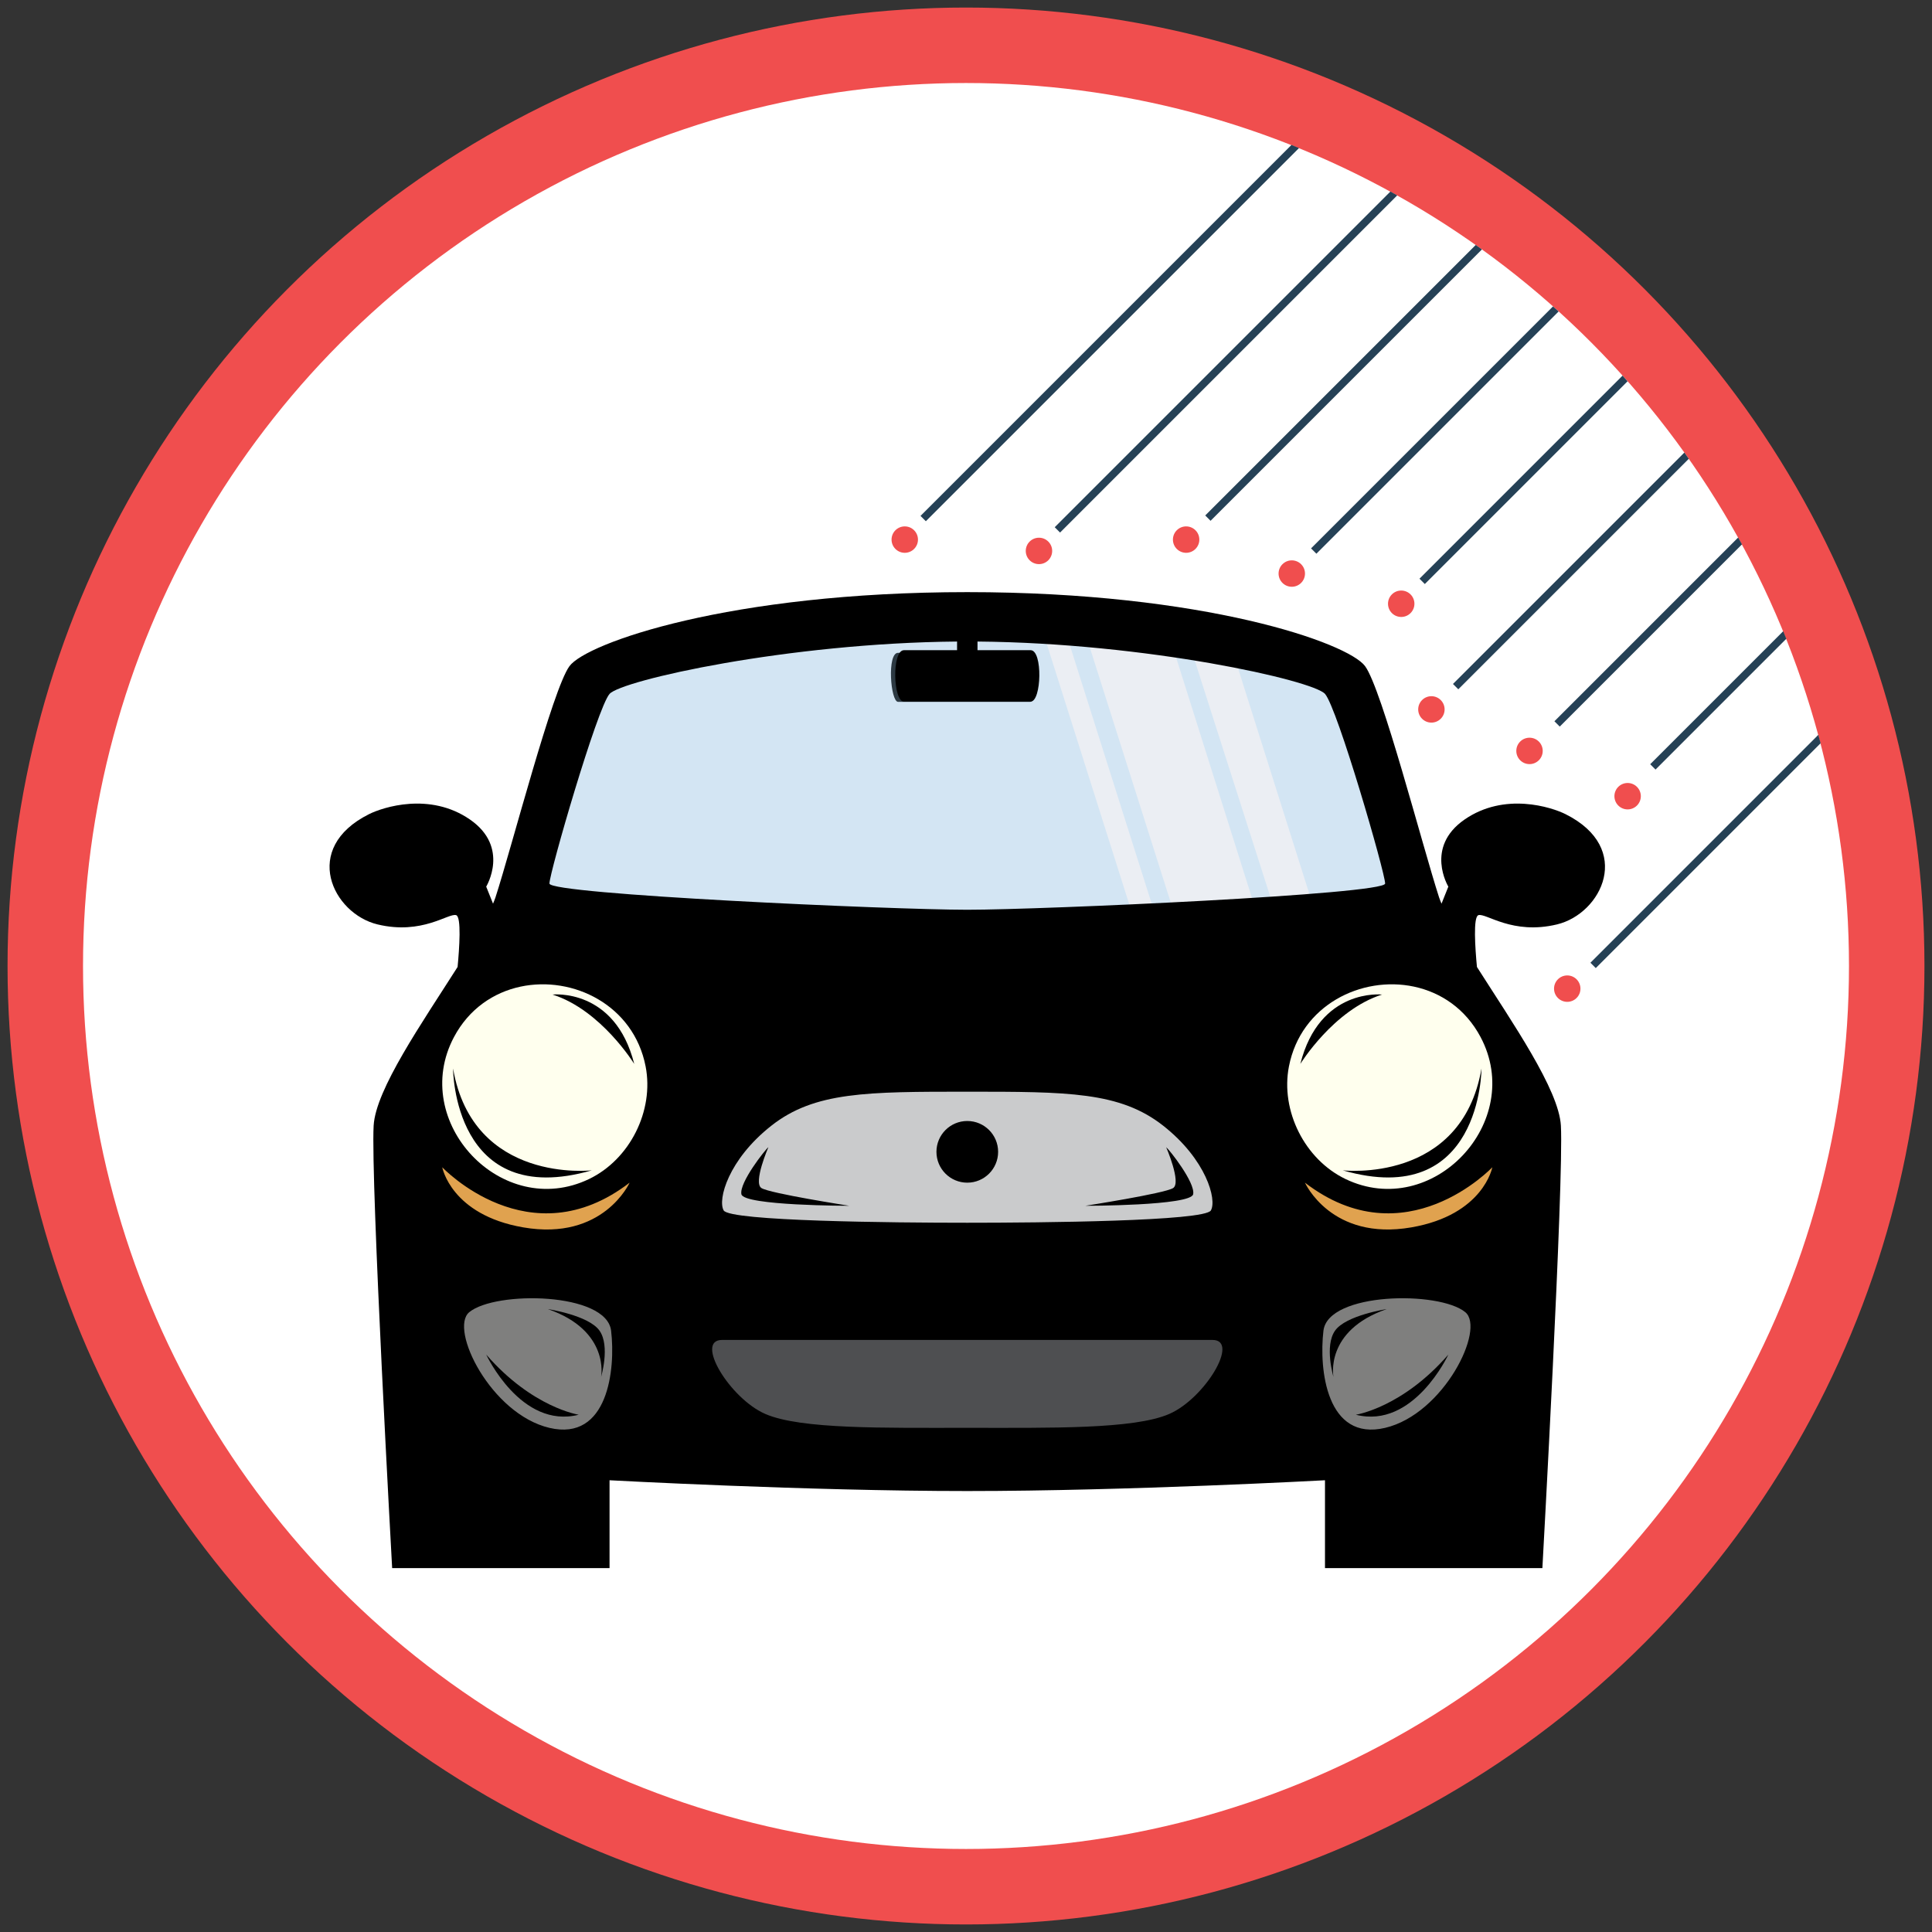<svg xmlns="http://www.w3.org/2000/svg" width="512" height="512">
  <rect width="100%" height="100%" fill="#333333" stroke="none"/>
  <circle cx="256" cy="256" r="254" fill="#F04E4E"/>
  <circle cx="256" cy="256" r="234" fill="#FFF"/>
  <path fill="#D3E5F3" d="M257.014 159.157L152.91 180.114l-14.872 57.46 115.597 14.196 122.356-13.52-17.576-60.84z"/>
  <g fill="#FFE">
    <ellipse cx="145.136" cy="288.274" rx="31.434" ry="30.419"/>
    <ellipse cx="368.218" cy="288.949" rx="31.435" ry="30.421"/>
  </g>
  <path fill="#7F7F7E" d="M115.73 351.144l15.548 25.011 17.576 8.112 12.844-7.437 4.732-17.575-3.38-15.55-14.196-4.731-9.463-1.352-14.872 4.732zm280.542 0l-15.548 25.011-17.577 8.112-12.844-7.437-4.733-17.575 3.381-15.55 14.196-4.731 9.464-1.352 14.872 4.732z"/>
  <path fill="#EBEEF3" d="M351.599 251.486l-26.522-83.936-11.377-1.627 26.861 83.985zm-44.608-6.379l-26.586-83.945-6.291-.898 26.588 83.945zm28.321 4.051l-26.473-83.929-23.092-3.303 26.641 83.954z"/>
  <path fill="#4E4F51" d="M189.415 382.238l-9.465-36.505 152.777 1.353 4.056 21.632-6.085 12.845"/>
  <path fill="#E0A24F" d="M144.123 318l-8.789-.668-7.436-4.727-11.492-8.786-4.056 6.763 11.491 19.605 27.041 4.054 14.872-11.489 3.381-15.55-6.085 4.056-8.112 3.371-6.76 3.371zm222.404 0l8.788-.848 7.436-4.818 11.491-8.83 4.057 6.737-11.491 19.595-27.04 4.051-14.873-11.494-3.379-15.551 6.084 4.054 8.112 3.552 6.76 3.552z"/>
  <path fill="#CACBCC" d="M217.806 278.134l-27.715 23.66-11.492 16.899 4.056 13.521 147.368-1.352s4.732-12.844 4.732-15.548-14.196-25.012-16.9-25.012c-2.703 0-33.8-10.817-33.8-10.817l-66.249-1.351z"/>
  <path fill="#2C3942" d="M254 170v3h-16c-3 0-2 13 0 13h35c2 0 3-13 0-13h-15v-3h-4z"/>
  <path d="M120.067 283.182s0 37.593 36.774 26.968c.001-.001-31.463 3.677-36.774-26.968zm26.356-19.614c12.871 4.086 21.657 18.387 21.657 18.387-5.108-20.226-21.657-18.387-21.657-18.387zm57.204 40.453c-.816.612-7.763 9.396-7.149 12.463.612 3.063 28.603 3.063 28.603 3.063s-21.044-3.269-23.292-4.699 1.838-10.827 1.838-10.827zm-74.774 54.958s9.193 19.819 24.516 15.938c-.001-.001-12.258-1.841-24.516-15.938zm16.344-12.053c16.548 5.722 14.097 17.979 14.097 17.979s2.451-8.172-.409-12.257c-2.86-4.088-13.688-5.722-13.688-5.722zm210.64-36.777c36.773 10.625 36.773-26.968 36.773-26.968-5.312 30.646-36.773 26.968-36.773 26.968zm-11.238-28.194s8.785-14.301 21.658-18.387c0 0-16.55-1.839-21.658 18.387zm-33.709 32.894c-2.25 1.431-23.291 4.699-23.291 4.699s27.988 0 28.602-3.063c.613-3.066-6.334-11.851-7.151-12.463-.001-.001 4.086 9.396 1.84 10.827zm48.419 60.067c15.323 3.882 24.518-15.938 24.518-15.938-12.26 14.098-24.518 15.938-24.518 15.938zm-5.515-22.269c-2.861 4.085-.41 12.257-.41 12.257s-2.451-12.257 14.098-17.979c-.001.001-10.83 1.635-13.688 5.722zm-97.456-55.572c-4.512 0-8.17 3.657-8.17 8.171 0 4.515 3.658 8.172 8.17 8.172 4.516 0 8.174-3.657 8.174-8.172 0-4.514-3.658-8.171-8.174-8.171z"/>
  <path d="M391.794 242.525c2.043-.613 8.989 5.311 20.838 2.451 11.851-2.861 20.364-20.158 2.249-29.217-3.677-1.838-16.142-5.923-26.766 1.432-10.622 7.355-4.289 17.775-4.289 17.775l-1.808 4.517c-.225-.56-.479-1.145-.645-1.658-4.496-13.894-15.117-55.163-19.613-61.291-4.495-6.129-42.496-19.614-105.423-19.614-62.925 0-100.927 13.485-105.42 19.614-4.495 6.128-15.121 47.397-19.614 61.291-.165.513-.422 1.098-.644 1.658l-1.808-4.517s6.333-10.42-4.291-17.775c-10.625-7.355-23.087-3.27-26.764-1.432-18.114 9.059-9.604 26.356 2.246 29.217 11.851 2.859 18.798-3.064 20.84-2.451 1.431.43.857 8.77.385 13.729-9.405 14.795-21.699 32.455-22.247 42.046-.816 14.301 4.904 117.271 4.904 117.271h57.614v-23.289s52.303 2.858 94.797 2.858c42.496 0 94.8-2.858 94.8-2.858v23.289h57.613s5.721-102.97 4.903-117.271c-.548-9.591-12.842-27.251-22.245-42.045-.471-4.96-1.045-13.3.388-13.73zm-230.253-58.636c3.204-3.605 47.244-13.486 92.091-13.875v2.298h-14.084c-3.25 0-2.888 13.62 0 13.62h33.582c2.89 0 3.25-13.62 0-13.62h-14.082v-2.298c44.845.389 88.885 10.27 92.091 13.875 3.269 3.678 15.934 47.397 15.934 50.259 0 2.861-90.71 6.947-110.733 6.947-20.021 0-110.734-4.086-110.734-6.947-.002-2.862 12.666-46.581 15.935-50.259zm159.358 136.885c-1.635 2.861-44.947 3.269-64.562 3.269-19.613 0-62.925-.407-64.559-3.269-1.636-2.859 1.225-13.486 12.666-22.474 11.44-8.989 25.334-8.989 51.893-8.989 26.562 0 40.452 0 51.896 8.989 11.442 8.988 14.3 19.615 12.666 22.474zM145.604 378.4c-15.527-3.667-26.637-26.221-21.248-30.658 6.948-5.722 36.368-5.313 37.593 4.905 1.226 10.214-.817 29.419-16.345 25.753zm-6.945-53.132c-19.141-3.313-21.462-15.936-21.462-15.936s23.096 24.518 49.656 4.086c0 0-6.946 15.528-28.194 11.85zm17.452-12.816c-23.059 11.075-47.766-15.138-35.791-37.643 3.979-7.477 10.511-11.813 17.601-13.334 13.923-2.983 30.007 4.884 33.173 21.128 2.292 11.756-4.185 24.664-14.983 29.849zm153.755 62.26c-9.396 4.086-31.463 3.677-53.528 3.677-22.064 0-44.129.409-53.527-3.677-9.398-4.087-18.795-19.613-11.457-19.613h129.968c7.341 0-2.057 15.526-11.456 19.613zm57.205 3.688c-15.525 3.666-17.569-15.539-16.343-25.753 1.225-10.219 30.646-10.627 37.591-4.905 5.392 4.438-5.719 26.991-21.248 30.658zm6.949-53.132c-21.248 3.679-28.194-11.85-28.194-11.85 26.56 20.432 49.656-4.086 49.656-4.086s-2.323 12.622-21.462 15.936zm-17.453-12.816c-10.797-5.186-17.276-18.093-14.984-29.849 3.164-16.244 19.25-24.111 33.174-21.128 7.09 1.521 13.621 5.857 17.599 13.334 11.975 22.505-12.73 48.718-35.789 37.643z"/>
  <circle cx="239.771" cy="143" r="3.5" fill="#F04E4E"/>
  <path fill="#254156" d="M245.36 138.133l98.898-98.898c-.67-.273-1.335-.554-2.008-.82l-98.304 98.304 1.414 1.414z"/>
  <circle cx="275.337" cy="146" r="3.5" fill="#F04E4E"/>
  <path fill="#254156" d="M280.926 141.133l89.356-89.356c-.604-.339-1.207-.681-1.815-1.015l-88.955 88.956 1.414 1.415z"/>
  <circle cx="314.337" cy="143" r="3.5" fill="#F04E4E"/>
  <path fill="#254156" d="M320.811 138.018l71.919-71.92c-.548-.395-1.092-.794-1.644-1.185l-71.689 71.69 1.414 1.415z"/>
  <circle cx="342.337" cy="152" r="3.5" fill="#F04E4E"/>
  <path fill="#254156" d="M348.856 146.741l64.2-64.201c-.495-.449-1-.886-1.499-1.331l-64.117 64.117 1.416 1.415z"/>
  <circle cx="371.337" cy="160" r="3.5" fill="#F04E4E"/>
  <path fill="#254156" d="M377.594 154.773l53.729-53.73c-.442-.5-.883-1.002-1.329-1.498l-53.814 53.814 1.414 1.414z"/>
  <circle cx="379.337" cy="188" r="3.5" fill="#F04E4E"/>
  <path fill="#254156" d="M386.465 182.672l61.087-61.088c-.389-.553-.776-1.107-1.171-1.657l-61.33 61.331 1.414 1.414z"/>
  <circle cx="405.337" cy="199" r="3.5" fill="#F04E4E"/>
  <path fill="#254156" d="M413.35 192.557l48.296-48.296c-.332-.609-.678-1.208-1.015-1.814l-48.695 48.696 1.414 1.414z"/>
  <circle cx="431.337" cy="211" r="3.5" fill="#F04E4E"/>
  <path fill="#254156" d="M438.734 203.941l34.66-34.66c-.269-.672-.546-1.339-.82-2.008l-35.254 35.254 1.414 1.414z"/>
  <circle cx="415.337" cy="262" r="3.5" fill="#F04E4E"/>
  <path fill="#254156" d="M422.892 256.554l59.591-59.591c-.193-.745-.401-1.484-.603-2.227l-60.402 60.403 1.414 1.415z"/>
</svg>
